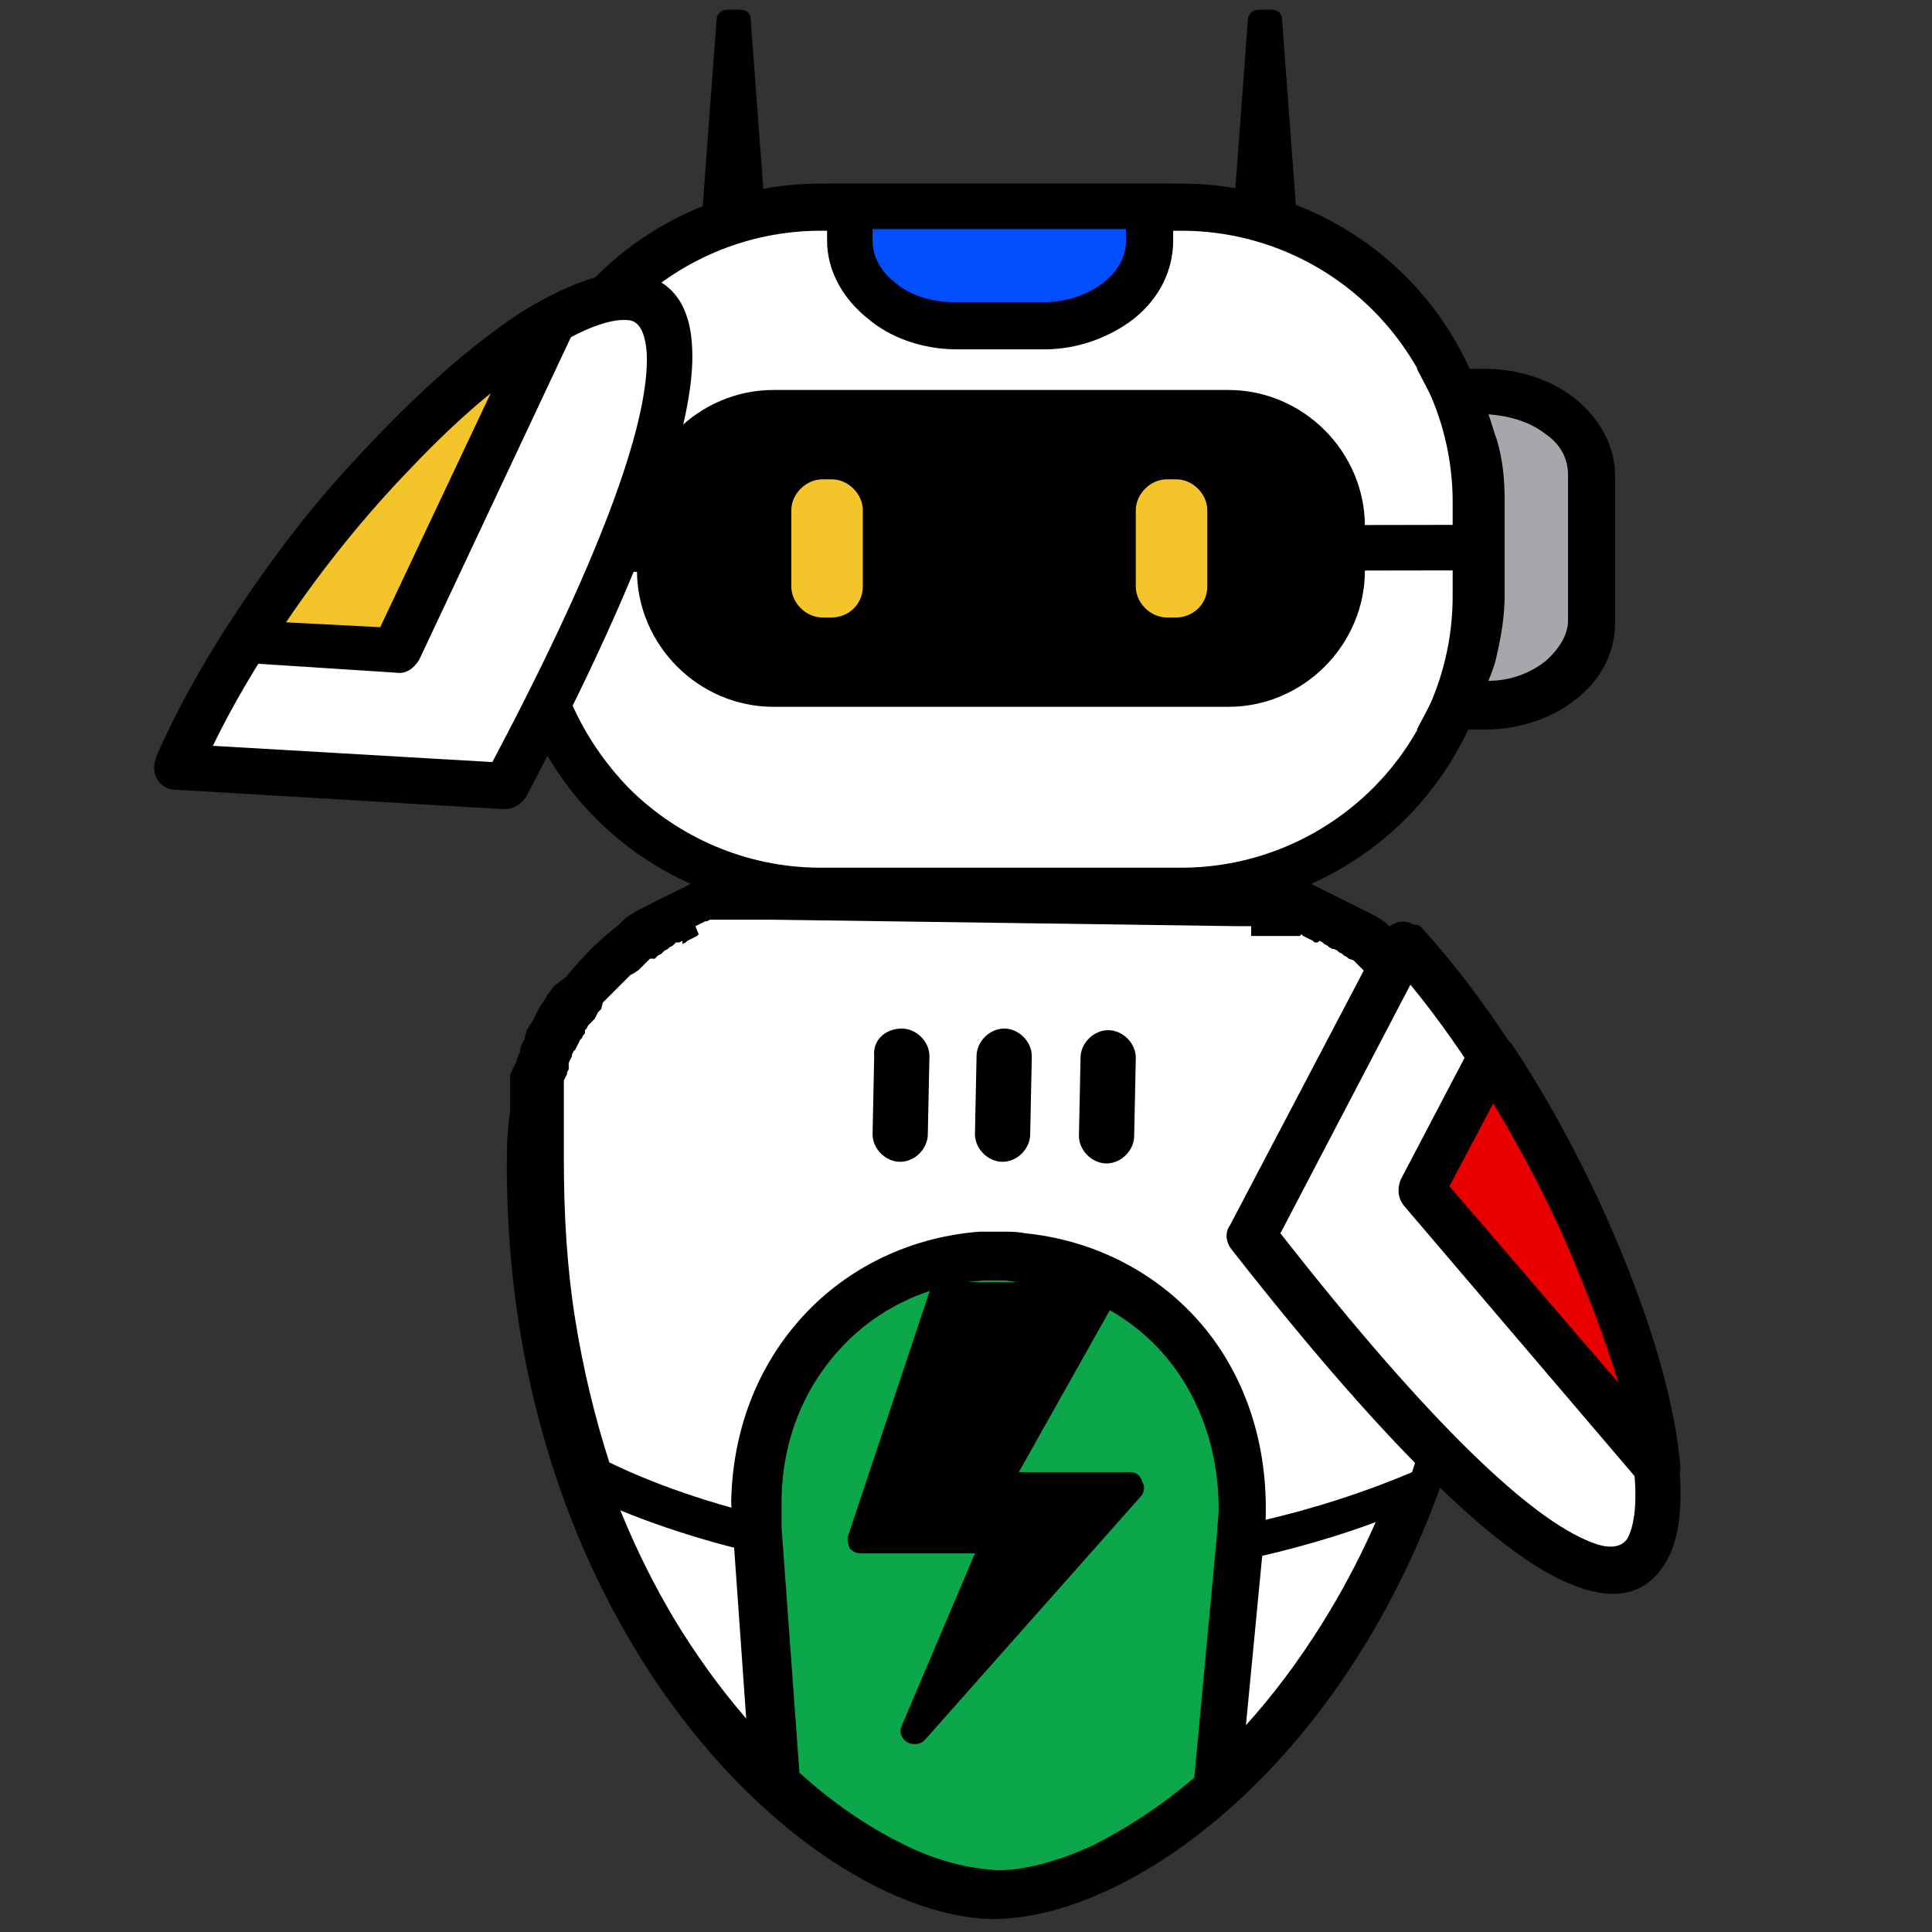 <?xml version="1.0" encoding="UTF-8"?> <svg xmlns="http://www.w3.org/2000/svg" xmlns:xlink="http://www.w3.org/1999/xlink" version="1.1" id="Layer_1" x="0px" y="0px" viewBox="0 0 118.9 118.9" overflow="visible" xml:space="preserve"><rect x="0" y="0" width="118.9" height="118.9" fill="#333333" stroke="none"/> <g> <g> <g> <path d="M47.5,53.8L61.9,54l14.4,0.2c4.4,0.1,8.5,2,11.3,5.2c2.9,3.1,4.6,7.4,4.6,12c-0.2,12.8-3.9,23.3-9,31.1 c-6.6,10.1-15.6,15.6-22.1,15.6c-6.4-0.1-15.3-5.8-21.7-16.1c-4.9-7.9-8.4-18.5-8.2-31.3c0.1-4.7,1.9-8.9,4.8-11.9 C39,55.6,43.1,53.7,47.5,53.8"></path> <path fill="#FFFFFF" d="M61.9,56.8l-14.4-0.2c-3.6,0-6.9,1.5-9.4,4c-2.4,2.5-4,6.1-4,10c-0.1,12.2,3.2,22.3,7.8,29.7 c5.9,9.4,13.7,14.6,19.3,14.7c5.6,0.1,13.6-5,19.6-14.2c4.8-7.3,8.4-17.3,8.5-29.5c0-3.9-1.4-7.5-3.8-10.1 c-2.4-2.6-5.6-4.2-9.3-4.2L61.9,56.8z"></path> <path fill-rule="evenodd" fill="#FFFFFF" d="M47.5,55.2l14.4,0.2l14.4,0.2c0.1,0,0.3,0,0.4,0c0.1,0,0.3,0,0.4,0 c0.1,0,0.2,0,0.4,0c0.1,0,0.2,0,0.4,0c0.1,0,0.2,0,0.4,0c0.1,0,0.2,0,0.4,0.1c0.1,0,0.2,0,0.4,0.1c0.1,0,0.2,0,0.4,0.1 c0.1,0,0.2,0.1,0.4,0.1c0.1,0,0.2,0.1,0.4,0.1c0.1,0,0.2,0.1,0.3,0.1c0.1,0,0.2,0.1,0.3,0.1c0.1,0,0.2,0.1,0.3,0.1 c0.1,0,0.2,0.1,0.3,0.1c0.1,0,0.2,0.1,0.3,0.1c0.1,0,0.2,0.1,0.3,0.1c0.1,0.1,0.2,0.1,0.3,0.2c0.1,0.1,0.2,0.1,0.3,0.2 c0.1,0.1,0.2,0.1,0.3,0.2c0.1,0.1,0.2,0.1,0.3,0.2c0.1,0.1,0.2,0.1,0.3,0.2c0.1,0.1,0.2,0.1,0.3,0.2c0.1,0.1,0.2,0.1,0.3,0.2 c0.1,0.1,0.2,0.1,0.3,0.2c0.1,0.1,0.2,0.1,0.3,0.2c0.1,0.1,0.2,0.1,0.3,0.2c0.1,0.1,0.2,0.2,0.3,0.2c0.1,0.1,0.2,0.2,0.3,0.2l0,0 c0.1,0.1,0.2,0.2,0.3,0.2c0.1,0.1,0.2,0.2,0.3,0.3l0,0c0.1,0.1,0.2,0.2,0.3,0.3c0.1,0.1,0.2,0.2,0.2,0.3c0.1,0.1,0.2,0.2,0.2,0.3 c0.1,0.1,0.2,0.2,0.2,0.3c0.1,0.1,0.2,0.2,0.2,0.3l0,0c0.1,0.1,0.2,0.2,0.2,0.3c0.1,0.1,0.1,0.2,0.2,0.3c0.1,0.1,0.1,0.2,0.2,0.3 c0.1,0.1,0.1,0.2,0.2,0.3c0.1,0.1,0.1,0.2,0.2,0.3c0.1,0.1,0.1,0.2,0.2,0.3l0,0c0.1,0.1,0.1,0.2,0.2,0.3c0.1,0.1,0.1,0.2,0.2,0.3 c0.1,0.1,0.1,0.2,0.2,0.3l0,0c0.1,0.1,0.1,0.2,0.2,0.3l0,0c0.1,0.1,0.1,0.2,0.2,0.3c0,0.1,0.1,0.2,0.1,0.3c0,0.1,0.1,0.2,0.1,0.3 l0,0c0,0.1,0.1,0.2,0.1,0.4c0,0.1,0.1,0.2,0.1,0.4c0,0.1,0.1,0.2,0.1,0.4l0,0c0,0.1,0.1,0.2,0.1,0.4c0,0.1,0.1,0.2,0.1,0.4 c0,0.1,0.1,0.2,0.1,0.4c0,0.1,0.1,0.2,0.1,0.4c0,0.1,0.1,0.3,0.1,0.4l0,0c0,0.1,0,0.3,0.1,0.4l0,0c0,0.1,0,0.3,0.1,0.4l0,0 c0,0.1,0,0.3,0,0.4c0,0.1,0,0.3,0,0.4c0,0.1,0,0.3,0,0.4l0,0c0,0.1,0,0.3,0,0.4c0,0.1,0,0.3,0,0.4c0,0.1,0,0.3,0,0.4 c-0.1,7.4-1.4,14-3.5,19.7c-7,3.2-16,5.1-25.9,5s-18.9-2.2-25.8-5.6c-1.9-5.8-3.1-12.4-3-19.7c0-0.1,0-0.3,0-0.4 c0-0.1,0-0.3,0-0.4c0-0.1,0-0.3,0-0.4l0,0c0-0.1,0-0.3,0-0.4c0-0.1,0-0.3,0-0.4c0-0.1,0-0.3,0.1-0.4l0,0c0-0.1,0-0.3,0.1-0.4l0,0 c0-0.1,0-0.3,0.1-0.4l0,0c0-0.1,0.1-0.3,0.1-0.4c0-0.1,0.1-0.2,0.1-0.4c0-0.1,0.1-0.2,0.1-0.4c0-0.1,0.1-0.2,0.1-0.4 c0-0.1,0.1-0.2,0.1-0.4l0,0c0-0.1,0.1-0.2,0.1-0.4c0-0.1,0.1-0.2,0.1-0.4c0-0.1,0.1-0.2,0.1-0.3l0,0c0-0.1,0.1-0.2,0.1-0.3 c0.1-0.1,0.1-0.2,0.2-0.3s0.1-0.2,0.2-0.3l0,0c0.1-0.1,0.1-0.2,0.2-0.3l0,0c0.1-0.1,0.1-0.2,0.2-0.3c0.1-0.1,0.1-0.2,0.2-0.3 c0.1-0.1,0.1-0.2,0.2-0.3l0,0c0.1-0.1,0.1-0.2,0.2-0.3c0.1-0.1,0.1-0.2,0.2-0.3c0.1-0.1,0.1-0.2,0.2-0.3c0.1-0.1,0.1-0.2,0.2-0.3 c0.1-0.1,0.1-0.2,0.2-0.3c0.1-0.1,0.2-0.2,0.2-0.3l0,0c0.1-0.1,0.2-0.2,0.2-0.3c0.1-0.1,0.2-0.2,0.2-0.3c0.1-0.1,0.2-0.2,0.2-0.3 c0.1-0.1,0.2-0.2,0.3-0.3c0.1-0.1,0.2-0.2,0.3-0.3l0,0c0.1-0.1,0.2-0.2,0.3-0.2c0.1-0.1,0.2-0.2,0.3-0.2l0,0 c0.1-0.1,0.2-0.2,0.3-0.2c0.1-0.1,0.2-0.2,0.3-0.2c0.1-0.1,0.2-0.1,0.3-0.2c0.1-0.1,0.2-0.1,0.3-0.2c0.1-0.1,0.2-0.1,0.3-0.2 c0.1-0.1,0.2-0.1,0.3-0.2c0.1-0.1,0.2-0.1,0.3-0.2c0.1-0.1,0.2-0.1,0.3-0.2c0.1-0.1,0.2-0.1,0.3-0.2c0.1-0.1,0.2-0.1,0.3-0.2 c0.1-0.1,0.2-0.1,0.3-0.2c0.1-0.1,0.2-0.1,0.3-0.1c0.1,0,0.2-0.1,0.3-0.1c0.1,0,0.2-0.1,0.3-0.1c0.1,0,0.2-0.1,0.3-0.1 c0.1,0,0.2-0.1,0.3-0.1c0.1,0,0.2-0.1,0.3-0.1c0.1,0,0.2-0.1,0.4-0.1c0.1,0,0.2-0.1,0.4-0.1c0.1,0,0.2-0.1,0.4-0.1 c0.1,0,0.2,0,0.4-0.1s0.2,0,0.4-0.1c0.1,0,0.2,0,0.4-0.1s0.2,0,0.4,0c0.1,0,0.2,0,0.4,0c0.1,0,0.2,0,0.4,0c0.1,0,0.2,0,0.4,0 C47.3,55.2,47.4,55.2,47.5,55.2"></path> <path d="M61.9,56.8l-14.4-0.2l0,0l-0.2,0l0,0l-0.2,0l0,0l-0.2,0l0,0l-0.2,0l0,0l-0.2,0l0,0l-0.2,0l0,0l-0.1,0l0,0l-0.2,0l0,0 l-0.2,0l0,0l-0.1,0l0,0l-0.2,0l0,0l-0.1,0l0,0l-0.2,0l0,0l-0.1,0l0,0l-0.2,0l0,0l-0.2,0l0,0l-0.2,0l0,0l-0.1,0l0,0l-0.2,0l0,0 l-0.2,0l0,0l-0.2,0l0,0l-0.1,0l0,0l-0.2,0.1l0,0l-0.1,0l0,0l-0.2,0.1l-0.2,0.1l0,0l-0.2,0.1l0,0L43,57.5l0,0l-0.1,0.1l0,0 l-0.2,0.1l0,0l-0.2,0.1l0,0l-0.2,0.1l0,0l-0.1,0.1l0,0l-0.2,0.1l0,0L42,57.9l0,0L41.8,58l0,0L41.6,58l0,0l-0.1,0.1l0,0l-0.1,0.1 l0,0l-0.2,0.1l0,0l-0.1,0.1l0,0l-0.2,0.1l0,0l-0.1,0.1l0,0l-0.1,0.1l0,0l-0.2,0.1l0,0l-0.1,0.1l-0.1,0.1l0,0L40.1,59l0,0L40,59 l0,0l-0.1,0.1l0,0l-0.1,0.1l0,0l-0.1,0.1l0,0l-0.1,0.1l0,0l-0.1,0.1l-0.1,0.1l0,0l-0.1,0.1l0,0L39,59.9l0,0L38.8,60l0,0l-0.1,0.1 l0,0l-0.1,0.1l-0.1,0.1l-0.1,0.1l0,0c-0.1,0.1-0.1,0.1-0.2,0.2l-0.1,0.1L38,60.8l0,0l-0.1,0.1l0,0L37.8,61l0,0l0,0l0,0l-0.1,0.1 l-0.1,0.1l0,0l-0.1,0.1l0,0l-0.1,0.1l0,0l-0.1,0.1l0,0l-0.1,0.1l0,0l-0.1,0.1L37,62.1l0,0l-0.1,0.1l0,0l-0.1,0.1l-0.1,0.2 l-0.1,0.2l0,0l-0.1,0.1l0,0l-0.1,0.1l0,0L36.3,63l0,0l-0.1,0.1l0,0l-0.1,0.2l0,0l-0.1,0.1l0,0L36,63.6l0,0l-0.1,0.1l0,0l0,0 l-0.1,0.2l0,0L35.7,64l-0.1,0.2l-0.1,0.2l0,0l-0.1,0.2l0,0l-0.1,0.1l0,0l-0.1,0.2l0,0l0,0.1l0,0l0,0l-0.1,0.2l0,0l-0.1,0.2l0,0 l0,0l0,0.1L35,65.6l0,0L35,65.8l-0.1,0.2l0,0.1l0,0l-0.1,0.2l0,0l-0.1,0.2l0,0l0,0.2l0,0l0,0.1l0,0.1l0,0.2l0,0.2l0,0l0,0.2l0,0 l0,0.2l0,0.2l0,0l0,0.2l0,0l0,0.2l0,0l0,0.2l0,0l0,0.2l0,0l0,0.2l0,0l0,0.2l0,0l0,0.2c0,0.2,0,0.1,0,0.2l0,0l0,0.2l0,0l0,0.2l0,0 l0,0.2l0,0l0,0.2l0,0l0,0.2l0,0l0,0.2l0,0l0,0.2l0,0l0,0.2l0,0l0,0.2l0,0c0,3.5,0.2,6.8,0.7,9.9c0.5,3.1,1.2,6,2.1,8.8 c3.3,1.6,7.1,2.8,11.2,3.7c4.2,0.9,8.7,1.4,13.5,1.5s9.3-0.4,13.5-1.2c4.1-0.8,7.9-2,11.2-3.4c0.9-2.7,1.7-5.6,2.3-8.7 c0.5-3.1,0.9-6.4,0.9-9.9l0,0l0-0.2l0,0l0-0.2l0,0l0-0.2l0,0l0-0.2l0,0l0-0.2l0,0l0-0.2l0,0l0-0.2l0,0l0-0.2l0,0l0-0.2l0,0l0-0.2 l0,0l0-0.2l0,0l0-0.2l0,0l0-0.2l0,0l0-0.2l0,0l0-0.2l0,0l0-0.2l0-0.1l0,0l0,0l0,0l0-0.2l0-0.2l0,0l0-0.2l0,0l0-0.2l0,0l0-0.2 l0-0.2l0,0l0-0.2l0,0l-0.1-0.2l0,0l-0.1-0.2l0,0l0-0.1l-0.1-0.2l-0.1-0.2l-0.1-0.2l0-0.1l0,0l0,0l-0.1-0.2l-0.1-0.2l0-0.1l0,0 l-0.1-0.2l0,0l-0.1-0.1l0,0L88,65l0,0L88,64.8l-0.1-0.2l-0.1-0.1l-0.1-0.2l0,0l0,0l-0.1-0.1l0,0l-0.1-0.2l0,0l-0.1-0.1l0,0 l-0.1-0.2l0,0l-0.1-0.1l0,0l-0.1-0.2l0,0l-0.1-0.1l0,0l-0.1-0.1l0,0L87,63.1l-0.1-0.1l0,0l0,0l-0.1-0.1l0,0 c-0.1-0.1-0.2-0.2-0.2-0.3l-0.1-0.1l0,0l-0.1-0.1l0,0l-0.1-0.1l0,0L86.2,62l-0.1-0.1L86,61.7l-0.1-0.1l0,0l0,0l-0.1-0.1l0,0 l-0.1-0.1l0,0l-0.1-0.1l0,0l-0.1-0.1L85.3,61l0,0l-0.1-0.1l0,0l-0.1-0.1L85,60.6l0,0l-0.1-0.1l0,0l-0.1-0.1l0,0l-0.1-0.1l0,0 l-0.1-0.1l0,0l-0.1-0.1L84.3,60l0,0l-0.1-0.1l0,0L84,59.8l0,0l-0.1-0.1l0,0l-0.1-0.1l0,0l-0.1-0.1l0,0l-0.1-0.1l0,0l-0.1-0.1 l-0.1-0.1l0,0l-0.1-0.1l0,0L83,59l0,0l-0.1-0.1l0,0l-0.2-0.1l0,0l-0.1-0.1l0,0l-0.2-0.1l0,0l-0.1-0.1l0,0l-0.2-0.1l0,0L82,58.4 l0,0l-0.2-0.1l0,0l-0.1-0.1l0,0l-0.2-0.1l0,0l-0.1-0.1l0,0l-0.2-0.1l0,0L81.1,58l0,0L80.9,58l0,0l-0.1-0.1l0,0l-0.2-0.1l0,0 l-0.2-0.1l0,0l-0.2-0.1l-0.1-0.1L80,57.6l0,0l-0.1,0l0,0l-0.2,0l0,0l-0.2,0l0,0l-0.2,0l0,0l-0.2,0l0,0l-0.1,0l0,0l-0.2,0l0,0 l-0.2,0l0,0l-0.2,0l0,0l-0.1,0l0,0l-0.2,0l0,0l-0.1,0l0,0l-0.2,0l0,0l-0.1,0l0,0l-0.2,0l0,0l-0.2,0l0,0l-0.1,0l0,0l-0.2,0l0,0 L77,57l0,0l-0.2,0l0,0l-0.2,0l0,0l-0.2,0l-0.2,0l0,0L61.9,56.8z M47.5,53.8L61.9,54l14.4,0.2l0,0l0.2,0l0,0l0.2,0l0,0l0.2,0l0,0 l0.2,0l0,0l0.2,0l0,0l0.2,0l0,0l0.2,0l0,0l0.2,0l0,0l0.2,0l0,0l0.2,0l0,0l0.2,0l0,0l0.2,0l0,0l0.2,0l0,0l0.2,0l0,0l0.2,0l0,0 l0.2,0l0,0l0.2,0l0,0l0.2,0l0,0l0.2,0l0,0l0.2,0l0,0l0.2,0.1l0,0l0.2,0.1l0,0l0.2,0.1l0,0l0.2,0.1l0,0l0.2,0.1l0,0l0.2,0.1l0,0 l0.2,0.1l0,0l0.2,0.1l0,0l0.2,0.1l0,0l0.2,0.1l0,0l0.2,0.1l0,0l0.2,0.1l0,0l0.2,0.1l0,0l0.2,0.1l0,0l0.2,0.1l0,0l0.2,0.1l0,0 l0.2,0.1l0,0l0.2,0.1l0.8,0.4l0,0l0.6,0.4l0,0l0.1,0.1l0,0l0.1,0.1l0,0l0.1,0.1l0,0l0.1,0.1l0,0l0.1,0.1l0,0l0.1,0.1l0,0l0.1,0.1 l0,0l0.1,0.1l0,0l0,0l0.1,0.1l0.4,0.3l0,0l0.3,0.2l0,0l0.1,0.1l0.2,0.1l0,0l0,0l0.3,0.3l0,0l0.3,0.3l0,0l0.2,0.3l0,0l0,0l0,0 l0.1,0.1l0,0l0,0l0,0l0.3,0.4l0,0l0,0l0,0l0,0l0.2,0.2l0,0l0.2,0.3l0,0l0,0l0.2,0.3l0,0l0.2,0.3l0,0l0.2,0.3l0,0l0.2,0.3l0,0 l0.2,0.3l0,0l0.1,0.2l0,0l0.1,0.2l0,0l0.1,0.2l0,0l0.1,0.2l0.2,0.3l0,0l0,0l0,0l0,0l0.1,0.2l0,0l0.1,0.1l0,0l0,0.1l0.1,0.3l0,0 l0,0.1l0,0l0.1,0.2l0,0l0.1,0.2l0,0l0,0l0.1,0.2l0,0l0,0l0,0.1l0,0l0,0.1l0,0l0,0l0,0.1l0,0.1l0,0l0,0.1l0.1,0.2l0,0l0,0.1 l0.1,0.2l0,0l0,0.2l0,0l0.1,0.2l0,0l0,0.2l0.1,0.2l0,0l0,0l0,0.2l0,0l0,0.2l0,0l0,0.2l0,0l0,0l0,0.2l0,0v0l0,0l0,0l0,0.2l0,0l0,0 l0,0.2l0,0l0,0.2l0,0.1l0,0l0,0.1l0,0l0,0.2l0,0.1l0,0l0,0.1l0,0l0,0.2l0,0l0,0.2l0,0l0,0.2l0,0.1l0,0l0,0.1l0,0l0,0.2l0,0.1 l0,0.2l0,0l0,0.2l0,0l0,0.2l0,0l0,0.2l0,0l0,0.2l0,0l0,0.2l0,0c0,3.6-0.4,7.1-1,10.4c-0.6,3.5-1.5,6.7-2.6,9.8L88.5,92l-0.5,0.3 c-3.7,1.7-7.9,3-12.4,3.9c-4.4,0.8-9.1,1.3-14.1,1.2s-9.6-0.6-14-1.6c-4.6-1-8.7-2.4-12.3-4.2l-0.5-0.3l-0.2-0.6 c-1-3.1-1.8-6.3-2.4-9.8c-0.5-3.3-0.8-6.8-0.7-10.4l0,0l0-0.2l0,0l0-0.2l0,0l0-0.2l0,0l0-0.2l0,0l0-0.2l0,0l0-0.2l0-0.1l0-0.2 l0,0l0-0.1l0,0l0-0.1l0-0.2l0,0l0-0.2l0-0.2l0,0l0-0.1l0,0l0-0.1l0-0.2l0,0l0-0.1l0,0l0-0.1l0-0.2l0,0l0,0l0,0l0-0.1l0-0.2l0,0 l0,0l0,0l0,0l0-0.2l0,0l0,0l0-0.2l0,0l0-0.2l0,0l0-0.2l0,0l0,0l0-0.1l0-0.1l0,0l0,0l0.1-0.2l0,0l0.1-0.2l0,0l0.1-0.2l0,0l0.1-0.2 l0-0.1l0,0l0.1-0.2l0-0.1l0,0l0.1-0.1l0-0.1l0,0l0,0l0-0.1l0,0l0.1-0.3l0.1-0.2l0,0l0.1-0.2l0,0l0-0.1l0,0l0.1-0.3l0-0.1l0,0 l0.1-0.1l0,0l0.1-0.2l0,0l0,0l0,0l0,0l0.2-0.3l0.1-0.2l0,0l0.1-0.2l0,0l0.1-0.2l0,0l0.1-0.2l0,0l0.2-0.3l0,0l0.2-0.3l0,0l0.1-0.2 l0,0l0.1-0.1l0,0l0.2-0.3l0,0l0.2-0.2l0,0l0,0L35,60l0,0l0.2-0.3l0,0l0.3-0.3l0.1-0.1l0,0l0,0l0.1-0.1l0,0l0,0l0,0l0.3-0.3l0,0 l0.3-0.3l0,0l0.5-0.4l0.1-0.1l0,0l0.3-0.2l0,0l0.4-0.3l0.1-0.1l0,0l0,0l0.1-0.1l0,0l0.1-0.1l0,0L38,57l0,0l0.1-0.1l0,0l0.1-0.1 l0,0l0.1-0.1l0,0l0.1-0.1l0,0l0.1-0.1l0,0l0.6-0.4l0,0l0.8-0.4l0.2-0.1l0,0l0.2-0.1l0,0l0.2-0.1l0,0l0.2-0.1l0,0l0.2-0.1l0,0 l0.2-0.1l0,0l0.2-0.1l0,0l0.2-0.1l0,0l0.2-0.1l0,0l0.2-0.1l0,0l0.2-0.1l0,0l0.2-0.1l0,0l0.2-0.1l0,0l0.2-0.1l0,0l0.2-0.1l0,0 l0.2-0.1l0,0l0.2,0l0,0l0.2,0l0,0l0.2,0l0,0l0.2,0l0,0l0.2,0l0,0l0.2,0l0,0l0.2,0l0,0l0.2,0l0,0l0.2,0l0,0l0.2,0l0,0l0.2,0l0,0 l0.2,0l0,0l0.2,0l0,0l0.2,0l0,0l0.2,0l0,0l0.2,0l0,0l0.2,0l0,0l0.2,0l0,0l0.2,0l0,0l0.2,0l0,0l0.2,0l0,0L47.5,53.8L47.5,53.8z"></path> <path fill-rule="evenodd" fill="#0DA74B" d="M74.9,110.1c-4.8,4.3-9.7,6.5-13.7,6.4c-3.9,0-8.9-2.4-13.5-6.8l-1.1-15.6 c-0.7-10.3,6.9-16.8,15.1-16.7s15.7,6.8,14.7,17.1L74.9,110.1z"></path> <path d="M67.2,113.6c2-1,4.2-2.4,6.3-4.2l1.4-15c0-0.5,0.1-1,0.1-1.5c0-4-1.4-7.4-3.6-9.8c-2.2-2.4-5.3-3.9-8.6-4.2 c-0.4,0-0.8-0.1-1.1-0.1s-0.8,0-1.1,0c-3.3,0.2-6.4,1.6-8.7,4c-2.3,2.4-3.8,5.7-3.8,9.7c0,0.5,0,1,0,1.5l1.1,15.1 c2.1,1.9,4.2,3.3,6.2,4.3c2.1,1.1,4.2,1.6,6,1.7C63,115.1,65,114.6,67.2,113.6 M75.8,111.1c-2.4,2.2-5,3.9-7.4,5 c-2.6,1.2-5,1.8-7.3,1.8c-2.2,0-4.7-0.7-7.2-2c-2.4-1.2-4.9-2.9-7.3-5.2l-0.4-0.4l0-0.6l-1.1-15.6c0-0.6-0.1-1.2-0.1-1.7 c0.1-4.8,1.9-8.8,4.7-11.7c2.8-2.9,6.6-4.6,10.6-4.9c0.5,0,0.9,0,1.4,0c0.5,0,0.9,0,1.4,0.1c4,0.4,7.7,2.2,10.4,5.1 c2.7,2.9,4.4,7,4.4,11.8c0,0.6,0,1.1-0.1,1.7l-1.5,15.6l-0.1,0.6L75.8,111.1z"></path> <path fill-rule="evenodd" d="M55.5,63.3L55.5,63.3c0.9,0,1.7,0.8,1.7,1.7l-0.1,4.8c0,0.9-0.8,1.7-1.7,1.7c-0.9,0-1.7-0.8-1.7-1.7 l0.1-4.8C53.7,64,54.5,63.3,55.5,63.3"></path> <path fill-rule="evenodd" d="M61.8,63.3L61.8,63.3c0.9,0,1.7,0.8,1.7,1.7l-0.1,4.8c0,0.9-0.8,1.7-1.7,1.7c-0.9,0-1.7-0.8-1.7-1.7 l0.1-4.8C60.1,64.1,60.9,63.3,61.8,63.3"></path> <path fill-rule="evenodd" d="M68.2,63.4L68.2,63.4c0.9,0,1.7,0.8,1.7,1.7l-0.1,4.8c0,0.9-0.8,1.7-1.7,1.7c-0.9,0-1.7-0.8-1.7-1.7 l0.1-4.8C66.5,64.2,67.3,63.4,68.2,63.4"></path> </g> <g> <path fill-rule="evenodd" fill="#FFFFFF" d="M50.5,12.7l22.2,0c10,0,18.1,8.1,18.1,18.1l0,5.8c0,10-8.1,18.1-18.1,18.1l-22.2,0 c-10,0-18.1-8.1-18.1-18.1l0-5.8C32.3,20.9,40.5,12.7,50.5,12.7"></path> <path d="M72.7,14.2l-22.2,0c-4.6,0-8.8,1.9-11.8,4.9c-3,3-4.9,7.2-4.9,11.8l0,5.8c0,4.6,1.9,8.7,4.9,11.8c3,3,7.2,4.9,11.8,4.9 l22.2,0c4.6,0,8.8-1.9,11.8-4.9c3-3,4.9-7.2,4.9-11.8l0-5.8c0-4.6-1.9-8.8-4.9-11.8C81.4,16,77.2,14.2,72.7,14.2 M50.5,11.3 l22.2,0c5.4,0,10.3,2.2,13.8,5.7c3.5,3.5,5.7,8.4,5.7,13.8l0,5.8c0,5.4-2.2,10.3-5.7,13.8c-3.5,3.5-8.4,5.7-13.8,5.7l-22.2,0 c-5.4,0-10.3-2.2-13.8-5.7c-3.5-3.5-5.7-8.4-5.7-13.8l0-5.8c0-5.4,2.2-10.3,5.7-13.8C40.2,13.5,45.1,11.3,50.5,11.3z"></path> <path fill-rule="evenodd" fill="#024FFF" d="M64.2,20.1c3.6,0,6.6-2.4,6.6-5.2l0-2.1l-18.5,0l0,2.1c0,2.9,2.9,5.2,6.6,5.2 L64.2,20.1z"></path> <path d="M69.8,19.6c-1.4,1.1-3.4,1.9-5.5,1.9l-5.4,0c-2.1,0-4.1-0.7-5.5-1.9c-1.5-1.2-2.5-2.9-2.5-4.8v-2.1v-1.4l1.4,0l18.5,0 l1.4,0v1.4v2.1C72.2,16.7,71.3,18.4,69.8,19.6 M64.2,18.6c1.5,0,2.8-0.5,3.7-1.2c0.9-0.7,1.4-1.6,1.4-2.6v-0.7l-15.6,0v0.7 c0,1,0.5,1.9,1.4,2.6c0.9,0.8,2.3,1.2,3.7,1.2L64.2,18.6z"></path> <path fill-rule="evenodd" fill="#A5A7AA" d="M91.2,36.7v-5.8c0-2.4-0.6-4.6-1.6-6.7l1.9,0c3.6,0,6.5,2.3,6.5,5.2l0,9 c0,2.8-2.9,5.2-6.5,5.2h-1.9C90.6,41.3,91.2,39,91.2,36.7"></path> <path d="M92.6,30.8v5.8c0,1.3-0.2,2.5-0.5,3.8c-0.1,0.5-0.3,1-0.5,1.5c1.4,0,2.6-0.5,3.5-1.2c0.8-0.7,1.4-1.6,1.4-2.5l0-9 c0-1-0.5-1.9-1.4-2.5c-0.9-0.7-2.1-1.1-3.5-1.2c0.2,0.5,0.3,1,0.5,1.5C92.5,28.3,92.6,29.6,92.6,30.8 M89.8,36.7v-5.8 c0-1.1-0.1-2.1-0.4-3.1c-0.2-1-0.6-2-1.1-3l-1.1-2.1l2.3,0h1.9c2.1,0,4.1,0.7,5.5,1.8c1.5,1.2,2.5,2.9,2.5,4.8l0,9 c0,1.9-0.9,3.6-2.5,4.8c-1.4,1.1-3.4,1.8-5.5,1.8h-1.9h-2.3l1.1-2.1c0.5-1,0.9-2,1.1-3C89.6,38.8,89.8,37.7,89.8,36.7z"></path> <path fill-rule="evenodd" fill="#919396" d="M31.9,36.7l0-5.8c0-2.4,0.6-4.6,1.6-6.7h-1.9c-3.6,0-6.5,2.3-6.5,5.2l0,9 c0,2.8,2.9,5.2,6.5,5.2h1.9C32.5,41.3,31.9,39,31.9,36.7"></path> <path d="M33.3,30.8l0,5.8c0,1.1,0.1,2.1,0.4,3.1c0.2,1,0.6,2,1.1,3l1.1,2.1h-2.3l-1.9,0c-2.1,0-4.1-0.7-5.5-1.8 c-1.5-1.2-2.5-2.9-2.5-4.8l0-9c0-1.9,0.9-3.6,2.5-4.8c1.4-1.1,3.4-1.8,5.5-1.8l1.9,0l2.3,0l-1.1,2.1c-0.5,1-0.9,2-1.1,3 C33.5,28.7,33.3,29.8,33.3,30.8 M30.5,36.7l0-5.8c0-1.3,0.2-2.5,0.5-3.8c0.1-0.5,0.3-1,0.5-1.5c-1.4,0-2.6,0.5-3.5,1.2 c-0.8,0.7-1.4,1.6-1.4,2.5l0,9c0,1,0.5,1.9,1.4,2.5c0.9,0.7,2.1,1.1,3.5,1.2c-0.2-0.5-0.3-1-0.5-1.5 C30.6,39.2,30.5,37.9,30.5,36.7z"></path> <path fill-rule="evenodd" d="M47.6,24l28,0c4.6,0,8.4,3.8,8.4,8.4v2.7c0,4.6-3.8,8.4-8.4,8.4l-28,0c-4.6,0-8.4-3.8-8.4-8.4l0-2.7 C39.2,27.8,43,24,47.6,24"></path> <polygon points="32.4,32.4 90.8,32.3 90.8,35.1 32.4,35.2 "></polygon> <path fill-rule="evenodd" fill="#F3C52A" d="M48.7,36.1l0-4.7c0-1,0.9-1.9,1.9-1.9h0.6c1,0,1.9,0.9,1.9,1.9l0,4.7 c0,1.1-0.9,1.9-1.9,1.9h-0.6C49.6,38,48.7,37.1,48.7,36.1"></path> <path fill-rule="evenodd" fill="#F3C52A" d="M69.9,36.1v-4.7c0-1,0.9-1.9,1.9-1.9l0.6,0c1,0,1.9,0.9,1.9,1.9v4.7 c0,1.1-0.9,1.9-1.9,1.9h-0.6C70.8,38,69.9,37.1,69.9,36.1"></path> <path fill-rule="evenodd" d="M43.2,13.3l0.9-12.1c0-0.3,0.3-0.6,0.6-0.6l0.9,0c0.3,0,0.6,0.2,0.6,0.6l0.9,12.1l-2,0L43.2,13.3z"></path> <path fill-rule="evenodd" d="M75.9,13.3l0.9-12.1c0-0.3,0.3-0.6,0.6-0.6l0.9,0c0.3,0,0.6,0.2,0.6,0.6l0.9,12.1l-2,0L75.9,13.3z"></path> </g> <g> <path fill-rule="evenodd" fill="#FFFFFF" d="M10.9,47.2C21.4,23,59-4.1,31.1,48.4L10.9,47.2z"></path> <path d="M32.1,19.2c2.6-1.6,4.9-2.5,6.7-2.4c2.3,0.2,3.7,1.7,3.8,4.7c0.2,4.4-2.6,13.1-10.2,27.5c-0.3,0.5-0.8,0.8-1.4,0.8l0,0 l-20.2-1.2c-0.8,0-1.4-0.7-1.3-1.5c0-0.2,0.1-0.3,0.1-0.5l0,0C14.4,35.6,24.7,24,32.1,19.2 M30.3,46.9 c7.1-13.4,9.7-21.3,9.5-25.2c-0.1-1.3-0.5-2-1.2-2c-1.1-0.1-2.9,0.6-4.9,1.9C27,25.9,17.9,36,13.1,45.9L30.3,46.9z"></path> <path fill-rule="evenodd" fill="#F3C52A" d="M15,39.5c5.5-8.6,13.2-16.4,18.8-19.7l-9.6,20.2L15,39.5z"></path> <path d="M23.2,26.9c3.5-3.6,7-6.6,10-8.3c0.7-0.4,1.6-0.2,2,0.5c0.2,0.4,0.2,0.9,0.1,1.3l0,0l-9.5,20.2c-0.3,0.5-0.8,0.9-1.4,0.8 l0,0l0,0l-9.3-0.6c-0.8,0-1.4-0.7-1.3-1.5c0-0.3,0.1-0.5,0.2-0.7l0,0C16.6,34.4,19.8,30.3,23.2,26.9 M23.4,38.6l6.8-14.4 c-1.6,1.3-3.3,2.9-5,4.7c-2.7,2.8-5.3,6-7.6,9.4L23.4,38.6z"></path> </g> <g> <path fill-rule="evenodd" fill="#FFFFFF" d="M86.5,58.1c17.7,19.5,27,64.9-9.4,17.9L86.5,58.1z"></path> <path d="M100.4,89.3c-1.2-7.8-6.6-20.2-13.6-28.7l-8,15.3c9.4,12,15.5,17.6,19.1,19c1.2,0.5,2,0.3,2.3-0.3 C100.7,93.6,100.8,91.7,100.4,89.3 M87.5,57.1c8.1,8.9,14.4,23,15.7,31.8c0.4,3,0.3,5.5-0.6,7.1c-1.1,2-3,2.7-5.9,1.5 c-4.1-1.6-10.8-7.7-20.9-20.6c-0.4-0.5-0.4-1.1-0.1-1.5l0,0l9.4-17.9c0.4-0.7,1.2-1,1.9-0.6C87.3,56.9,87.4,57,87.5,57.1 L87.5,57.1z"></path> <path fill-rule="evenodd" fill="#E80000" d="M91.8,65c5.6,8.5,9.6,18.8,10.2,25.2l-14.5-17L91.8,65z"></path> <path d="M97.3,78.7c-1.4-3.6-3.3-7.3-5.4-10.8L89.2,73l10.4,12.1C99,83.1,98.2,80.9,97.3,78.7 M93,64.2c2.8,4.2,5.2,8.9,7,13.4 c1.9,4.7,3.1,9.1,3.4,12.5c0.1,0.8-0.5,1.5-1.3,1.6c-0.5,0-0.9-0.2-1.2-0.5l0,0l-14.5-17c-0.4-0.5-0.4-1.1-0.2-1.6l0,0l0,0 l4.3-8.2c0.4-0.7,1.2-1,1.9-0.6C92.7,63.9,92.8,64,93,64.2L93,64.2z"></path> </g> </g> <path d="M69.6,90.6h-6.9l5.9-10.5c0.1-0.3,0.1-0.6,0-0.8c-0.1-0.3-0.4-0.4-0.7-0.4H58c-0.4,0-0.7,0.2-0.8,0.6l-5,15 c-0.1,0.3,0,0.5,0.1,0.8c0.2,0.2,0.4,0.3,0.7,0.3H60l-4.5,10.6c-0.2,0.4,0,0.8,0.3,1c0.3,0.2,0.8,0.2,1.1-0.1l13.3-15 c0.2-0.2,0.3-0.6,0.1-0.9C70.2,90.8,69.9,90.6,69.6,90.6z"></path> </g> </svg> 